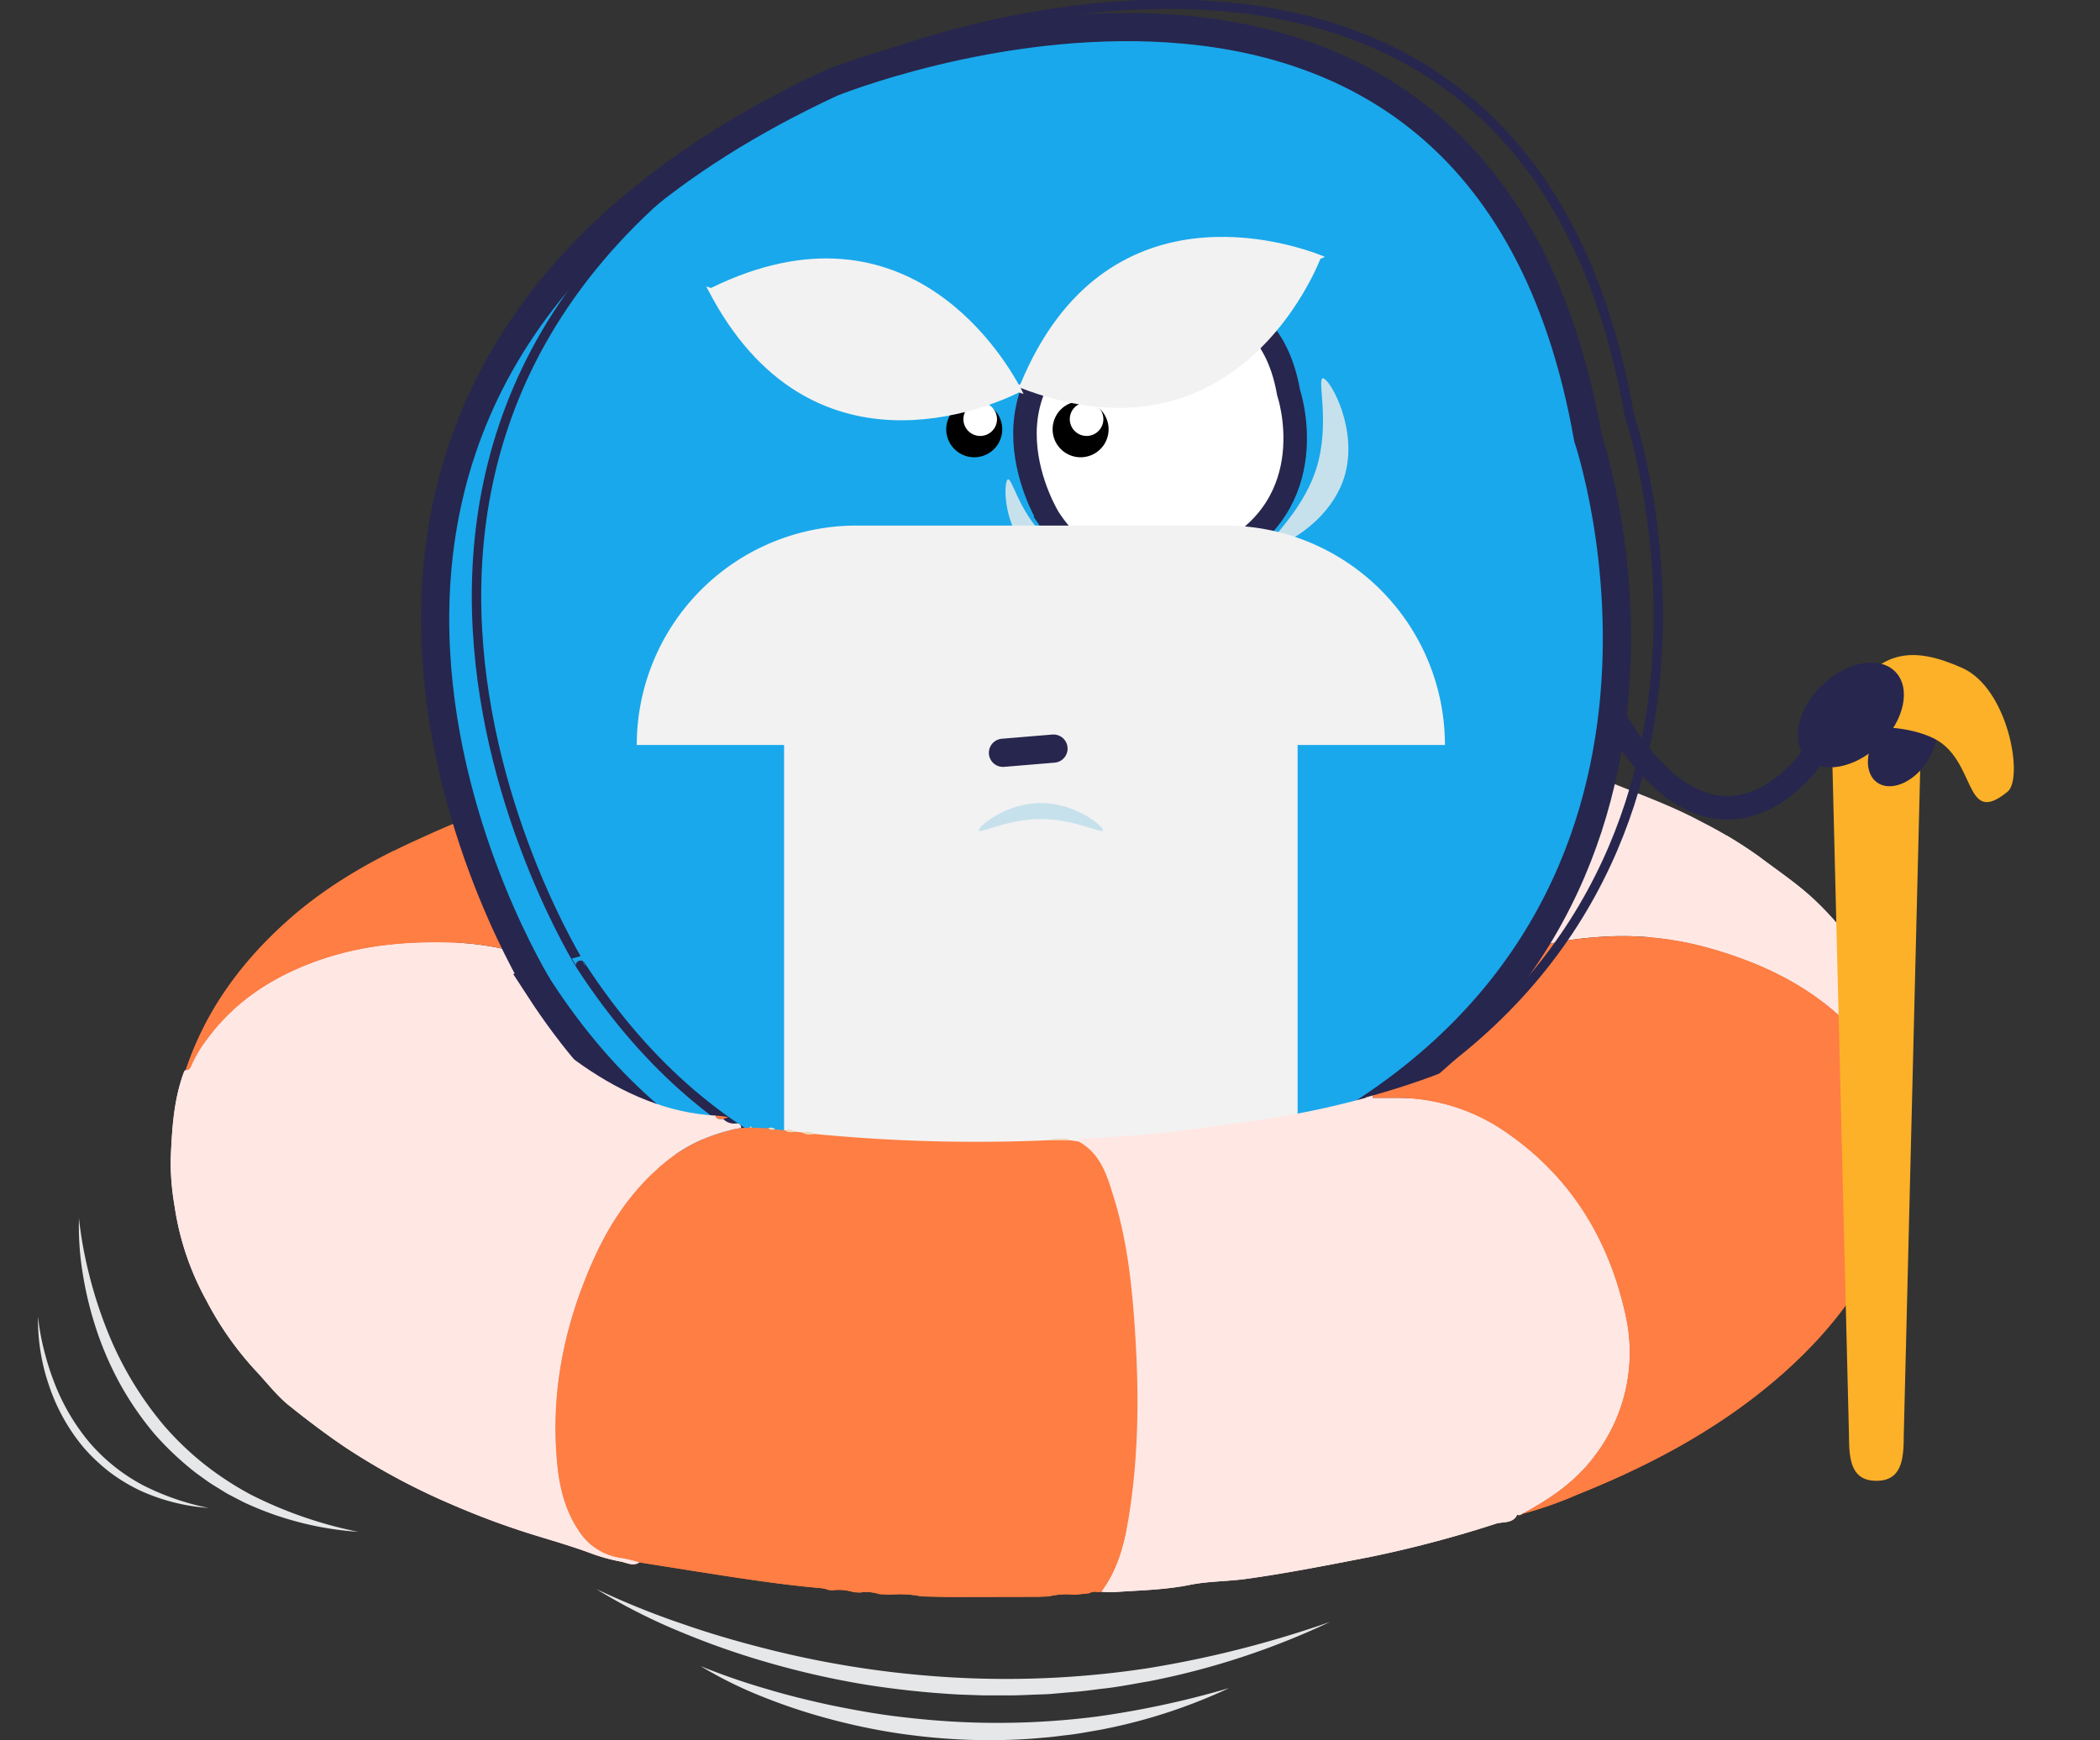 <svg id="Raggruppa_4800" data-name="Raggruppa 4800" xmlns="http://www.w3.org/2000/svg" xmlns:xlink="http://www.w3.org/1999/xlink" width="480.846" height="398.567" viewBox="0 0 480.846 398.567">
  <rect x="0" y="0" width="480.846" height="398.567" fill="#333333" stroke="none"/>
  <defs>
    <clipPath id="clip-path">
      <rect id="Rettangolo_1234" data-name="Rettangolo 1234" width="480.846" height="398.567" fill="none"/>
    </clipPath>
    <clipPath id="clip-path-3">
      <rect id="Rettangolo_1225" data-name="Rettangolo 1225" width="19.275" height="39.516" fill="none"/>
    </clipPath>
    <clipPath id="clip-path-4">
      <rect id="Rettangolo_1224" data-name="Rettangolo 1224" width="18.158" height="38.621" fill="none"/>
    </clipPath>
    <clipPath id="clip-path-5">
      <rect id="Rettangolo_1227" data-name="Rettangolo 1227" width="23.131" height="22.167" fill="none"/>
    </clipPath>
    <clipPath id="clip-path-6">
      <rect id="Rettangolo_1226" data-name="Rettangolo 1226" width="22.283" height="21.449" fill="none"/>
    </clipPath>
    <clipPath id="clip-path-7">
      <rect id="Rettangolo_1229" data-name="Rettangolo 1229" width="28.914" height="7.71" fill="none"/>
    </clipPath>
    <clipPath id="clip-path-8">
      <rect id="Rettangolo_1228" data-name="Rettangolo 1228" width="28.474" height="6.421" fill="none"/>
    </clipPath>
    <clipPath id="clip-path-9">
      <path id="Tracciato_31718" data-name="Tracciato 31718" d="M397.048,210.21c-15.844,26.815-42.661,57.9-110.656,67.993s-115.1-.892-122.527-1.278c-43.654-2.266-76.107-66.715-77.935-67.019L0,228.036,42.051,402.182l385.775-10.056,53.02-138.038s-48.015-49.958-72.733-49.951c-4.686,0-8.539,1.8-11.064,6.072" transform="translate(0 -204.138)" fill="none"/>
    </clipPath>
    <clipPath id="clip-path-11">
      <rect id="Rettangolo_1232" data-name="Rettangolo 1232" width="9.639" height="150.351" fill="none"/>
    </clipPath>
    <clipPath id="clip-path-12">
      <rect id="Rettangolo_1231" data-name="Rettangolo 1231" width="8.982" height="150.314" fill="none"/>
    </clipPath>
  </defs>
  <g id="Raggruppa_4799" data-name="Raggruppa 4799" clip-path="url(#clip-path)">
    <g id="Raggruppa_4789" data-name="Raggruppa 4789">
      <g id="Raggruppa_4788" data-name="Raggruppa 4788" clip-path="url(#clip-path)">
        <path id="Tracciato_31657" data-name="Tracciato 31657" d="M376.332,367.731c-.982,2.1-3.236,1.548-4.833,2.044a269.327,269.327,0,0,1-28.932,7.65c-9.387,1.813-18.778,3.688-28.241,5-4.267.591-8.769.529-12.926,1.371-5.885,1.193-11.758,1.243-17.646,1.686a21.317,21.317,0,0,1-2.655-.12c3.925-5.273,5.4-11.424,6.4-17.758,2.18-13.812,2.241-27.7,1.347-41.6-.664-10.334-1.723-20.64-4.774-30.594-1.552-5.063-2.966-10.346-8.2-13.179.612-1.159,1.706-.638,2.6-.706,5.368-.408,10.757-.611,16.1-1.2,6.934-.755,13.843-1.754,20.75-2.736a197.681,197.681,0,0,0,26.4-5.367,4.094,4.094,0,0,0-2.93-1.4c-2.643-.577-5.4-.49-7.984-1.4.62-.191.83-.363.089-.777-4.176-2.334-5.837-6.094-5.867-10.687-.052-8.042,2.151-15.622,5.435-22.817,8.057-17.648,21.942-28.6,40.331-34.084a53.189,53.189,0,0,1,18.94-1.776c.731.05,1.915.624,2-.921,2.167-.211,3.971.826,5.882,1.607,7.069,2.885,14.286,5.454,21.009,9.1a99.546,99.546,0,0,1,13.006,7.866c4.468,3.38,9.169,6.491,13.208,10.382a71.32,71.32,0,0,1,16.744,24.806,68.162,68.162,0,0,1,4.764,26.921,22.518,22.518,0,0,1-.823,6.388c-.286-3.052-.069-6.13-.847-9.162-2.029-7.919-6.3-14.509-11.922-20.263-9.23-9.446-20.736-14.849-33.283-18.286a73.274,73.274,0,0,0-24.29-2.318c-13.441.879-25.888,4.712-36.673,13.106-7.827,6.093-13.575,13.522-15.256,23.74h4.673a43.882,43.882,0,0,1,24.405,6.917c15.449,10.05,24.687,24.579,28.677,42.272a38.905,38.905,0,0,1-6.859,32.7c-4.376,5.953-10.274,9.969-16.673,13.379h0a.99.99,0,0,1-1.146.2" transform="translate(-28.936 -20.804)" fill="#ffe7e4"/>
        <path id="Tracciato_31658" data-name="Tracciato 31658" d="M174.3,283.635a37,37,0,0,0-17.026,7.522c-7.471,6.025-12.772,13.659-16.681,22.3-6.784,15-10.051,30.676-8.441,47.172.52,5.333,1.771,10.5,4.814,15.086a13.736,13.736,0,0,0,10.05,6.448,36.1,36.1,0,0,1,3.956.973c-1.4.936-2.876.1-4.13-.165a42.481,42.481,0,0,1-6.468-1.732c-4.246-1.617-8.63-2.881-12.98-4.218a183.469,183.469,0,0,1-19.627-7.259A153.663,153.663,0,0,1,84.125,357.1c-4.6-3.06-9-6.409-13.3-9.845-2.871-2.294-5.152-5.327-7.7-8.03a73.476,73.476,0,0,1-11.262-16.033,63.662,63.662,0,0,1-7.3-21.577,61.586,61.586,0,0,1-.917-10.548c.3-6.874.63-13.8,3.1-20.364.05-.134.229-.218.349-.326a1.159,1.159,0,0,0,1.151-.73,28.934,28.934,0,0,1,3.907-6.584c5.8-7.835,13.535-13.135,22.535-16.755,10.2-4.1,20.816-5.4,31.7-5.179a64.667,64.667,0,0,1,28.5,6.788c8.518,4.35,15.487,10.8,22.34,17.314,4.684,4.45,9.323,9.06,11.2,15.57.319,1.105,1.123.63,1.749.788a3.528,3.528,0,0,0,2.564,1.041c.709-.092,1.515-.067,1.549,1.005" transform="translate(-4.576 -25.289)" fill="#ffe7e4"/>
        <path id="Tracciato_31659" data-name="Tracciato 31659" d="M278.479,183.137c-6.2,3.042-10.174,8.175-12.871,14.3a50.781,50.781,0,0,0-3.541,12.95,117.811,117.811,0,0,0,.312,36.547c.934,5.742,2.55,11.268,5.941,16.122-.111.309-.253.674-.634.593-2.334-.492-4.636.072-6.948.109a319.327,319.327,0,0,0-33.687,2.45c-7.819.959-15.6,2.005-23.32,3.6-1.956.405-3.949,1.136-6.033.687,11.593-6.055,14.268-16.492,13.5-28.319-.745-11.395-4.816-21.7-11.377-31.053-6.683-9.522-16.124-13.847-27.411-14.791a72.615,72.615,0,0,0-19.089.891,5.511,5.511,0,0,1-1.2-.041c.581-1.164,1.819-.972,2.768-1.222,11.132-2.923,22.366-5.453,33.722-7.258,8.405-1.335,16.876-2.342,25.362-3.2,10.493-1.057,20.991-2.06,31.516-2.492,10.637-.438,21.3-.267,31.947-.359a1.127,1.127,0,0,1,1.045.481" transform="translate(-15.955 -19.158)" fill="#ffe7e4"/>
        <path id="Tracciato_31660" data-name="Tracciato 31660" d="M404.526,198.12c-1.941-.255-3.9-.457-5.514-1.734,2.011.021,3.958.255,5.514,1.734" transform="translate(-41.851 -20.599)" fill="#f0d7b4"/>
        <path id="Tracciato_31661" data-name="Tracciato 31661" d="M150.9,199.015a1.347,1.347,0,0,1-1.5.355c.407-.5.73-1.357,1.5-.355" transform="translate(-15.671 -20.825)" fill="#f0d7b4"/>
        <path id="Tracciato_31662" data-name="Tracciato 31662" d="M487.1,300.852a1.922,1.922,0,0,1,.3-1.638,1.244,1.244,0,0,1-.3,1.638" transform="translate(-51.085 -31.384)" fill="#f0d7b4"/>
        <path id="Tracciato_31663" data-name="Tracciato 31663" d="M388.1,387.555a.99.99,0,0,0,1.146-.2,1.25,1.25,0,0,1-1.146.2" transform="translate(-40.707 -40.629)" fill="#ed5721"/>
        <path id="Tracciato_31664" data-name="Tracciato 31664" d="M486.059,305.251a.953.953,0,0,1,.32-1.11.855.855,0,0,1-.32,1.11" transform="translate(-50.976 -31.901)" fill="#f0d7b4"/>
        <path id="Tracciato_31665" data-name="Tracciato 31665" d="M294.96,182.782a.411.411,0,0,1-.609.171l.609-.171" transform="translate(-30.874 -19.172)" fill="#f0d7b4"/>
        <path id="Tracciato_31666" data-name="Tracciato 31666" d="M398,196.178l-.7-.208a.5.5,0,0,1,.7.208" transform="translate(-41.672 -20.547)" fill="#f0d7b4"/>
        <path id="Tracciato_31667" data-name="Tracciato 31667" d="M486.721,302.617q.086-.346.171-.692-.086.345-.171.692" transform="translate(-51.051 -31.668)" fill="#f0d7b4"/>
        <path id="Tracciato_31668" data-name="Tracciato 31668" d="M268.848,291.657a4.545,4.545,0,0,1,4.395.038l-4.395-.038" transform="translate(-28.199 -30.534)" fill="#f0d7b4"/>
        <path id="Tracciato_31669" data-name="Tracciato 31669" d="M205.21,289.733c.883-.125,1.783-.382,2.562.323a3.366,3.366,0,0,1-2.562-.323" transform="translate(-21.524 -30.374)" fill="#f0d7b4"/>
        <path id="Tracciato_31670" data-name="Tracciato 31670" d="M200.863,289.2a1.952,1.952,0,0,1,2.09.292,2.391,2.391,0,0,1-2.09-.292" transform="translate(-21.068 -30.317)" fill="#f0d7b4"/>
        <path id="Tracciato_31671" data-name="Tracciato 31671" d="M196.5,288.682a1.406,1.406,0,0,1,1.616.244,1.552,1.552,0,0,1-1.616-.244" transform="translate(-20.611 -30.265)" fill="#f0d7b4"/>
        <path id="Tracciato_31672" data-name="Tracciato 31672" d="M191.768,288.5c.163-.388.329-.363.5,0l-.5,0" transform="translate(-20.114 -30.23)" fill="#f0d7b4"/>
        <path id="Tracciato_31673" data-name="Tracciato 31673" d="M198.79,282.2l-.653.2.653-.2" transform="translate(-20.782 -29.6)" fill="#f0d7b4"/>
        <path id="Tracciato_31674" data-name="Tracciato 31674" d="M261.838,291.693c5.233,2.832,6.646,8.114,8.2,13.178,3.051,9.954,4.109,20.259,4.775,30.593.894,13.9.832,27.786-1.347,41.6-1,6.333-2.472,12.484-6.4,17.758l-.825.11a2.478,2.478,0,0,0-1.943.243l-3.36.346a16.89,16.89,0,0,0-5.862.373l-2.413.093-20.456.044-6.278-.133a25.645,25.645,0,0,0-7.3-.394l-2.405-.139a9.5,9.5,0,0,0-4.4-.355l-1.437-.076a11.442,11.442,0,0,0-4.873-.439l-.944-.089a7.6,7.6,0,0,0-1.36-.372c-7.484-.642-14.913-1.706-22.333-2.843-6.213-.951-12.418-1.956-18.625-2.937l-.941-.14a35.988,35.988,0,0,0-3.955-.973,13.739,13.739,0,0,1-10.05-6.448c-3.042-4.59-4.294-9.754-4.813-15.087-1.611-16.5,1.657-32.171,8.44-47.171,3.91-8.643,9.211-16.279,16.681-22.3a37,37,0,0,1,17.026-7.522l1.927-.079.5,0,3.739.154a1.553,1.553,0,0,0,1.617.244l2.285.223a2.386,2.386,0,0,0,2.09.292l1.8.184a3.373,3.373,0,0,0,2.561.323,381.573,381.573,0,0,0,54.4,1.44l4.395.038,1.893.269" transform="translate(-14.902 -30.263)" fill="#ff7e43"/>
        <path id="Tracciato_31675" data-name="Tracciato 31675" d="M385.379,371.854c6.4-3.411,12.3-7.426,16.673-13.379a38.906,38.906,0,0,0,6.859-32.7c-3.99-17.693-13.228-32.221-28.677-42.272a43.883,43.883,0,0,0-24.4-6.918h-4.674c1.681-10.219,7.429-17.646,15.257-23.739,10.784-8.394,23.231-12.227,36.672-13.107a73.322,73.322,0,0,1,24.29,2.318c12.547,3.438,24.053,8.84,33.283,18.287,5.622,5.754,9.893,12.344,11.922,20.263.778,3.032.561,6.11.847,9.162q-.138,1.6-.277,3.192a1.922,1.922,0,0,0-.3,1.638c-.059.262-.119.525-.178.789-.056.231-.114.462-.17.693l-.269,1.292a.953.953,0,0,0-.319,1.11c-4.562,16.7-14.223,30.089-27.031,41.381-13.862,12.221-29.907,20.78-46.95,27.608a88.6,88.6,0,0,1-12.555,4.388" transform="translate(-36.832 -25.127)" fill="#ff7e43"/>
        <path id="Tracciato_31676" data-name="Tracciato 31676" d="M170.6,277.031c-.625-.158-1.43.318-1.748-.788-1.875-6.509-6.515-11.12-11.2-15.569-6.853-6.511-13.822-12.965-22.34-17.315a64.667,64.667,0,0,0-28.5-6.788c-10.888-.226-21.506,1.079-31.7,5.179-9,3.62-16.739,8.92-22.535,16.755a28.935,28.935,0,0,0-3.907,6.584,1.161,1.161,0,0,1-1.151.731c4.534-13.632,12.766-24.81,23.353-34.246,9.1-8.115,19.646-14.066,30.764-19.02a222.687,222.687,0,0,1,37.093-13.279,1.349,1.349,0,0,0,1.5-.356l.931-.163a5.567,5.567,0,0,0,1.2.041,72.616,72.616,0,0,1,19.089-.892c11.288.943,20.728,5.269,27.411,14.791,6.562,9.349,10.632,19.658,11.377,31.053.772,11.827-1.9,22.264-13.5,28.319l-3.735,1.265-.653.2a80.644,80.644,0,0,0-11.741,3.493" transform="translate(-4.983 -20.731)" fill="#ff7e43"/>
        <path id="Tracciato_31677" data-name="Tracciato 31677" d="M391.494,196.735c-.085,1.546-1.268.971-2,.921a53.189,53.189,0,0,0-18.94,1.776c-18.389,5.483-32.274,16.436-40.331,34.084-3.284,7.195-5.488,14.776-5.435,22.817.03,4.593,1.691,8.353,5.867,10.687.74.414.532.586-.089.777-12.325-2.266-24.788-3.161-37.273-3.939-4.078-.254-8.226.444-12.239-.8-3.391-4.853-5.007-10.38-5.941-16.122a117.78,117.78,0,0,1-.312-36.547,50.713,50.713,0,0,1,3.541-12.95c2.7-6.123,6.668-11.255,12.871-14.3l.953-.2a.412.412,0,0,0,.609-.172,280.272,280.272,0,0,1,33.176,1.556,359.49,359.49,0,0,1,38.6,5.688c6.62,1.369,13.179,3.038,19.765,4.57l.7.208.831.156c1.618,1.277,3.575,1.479,5.514,1.734Z" transform="translate(-28.689 -19.166)" fill="#ff7e43"/>
        <path id="Tracciato_31678" data-name="Tracciato 31678" d="M258.341,355.575l-6.563-43.307,2.626-51.18" transform="translate(-26.408 -27.385)" fill="none" stroke="#27264e" stroke-linecap="round" stroke-linejoin="round" stroke-width="5.384"/>
        <path id="Tracciato_31679" data-name="Tracciato 31679" d="M297.229,244.961l9.186,68.241L302.478,355.2" transform="translate(-31.176 -25.693)" fill="none" stroke="#27264e" stroke-linecap="round" stroke-linejoin="round" stroke-width="5.384"/>
        <path id="Tracciato_31680" data-name="Tracciato 31680" d="M202.057,19.694s148.292-60.366,173.227,81.364c0,0,38.057,111.548-68.24,164.041,0,0-108.924,59.053-171.915-38.057,0,0-85.3-136.482,66.928-207.348" transform="translate(-11.675 -0.726)" fill="#19a8eb"/>
        <path id="Tracciato_31681" data-name="Tracciato 31681" d="M202.057,19.694s148.292-60.366,173.227,81.364c0,0,38.057,111.548-68.24,164.041,0,0-108.924,59.053-171.915-38.057C135.129,227.042,49.828,90.56,202.057,19.694Z" transform="translate(-11.675 -0.726)" fill="none" stroke="#27264e" stroke-miterlimit="10" stroke-width="6.46"/>
        <path id="Tracciato_31682" data-name="Tracciato 31682" d="M212.643,13.85S360.935-46.516,385.87,95.214c0,0,38.057,111.547-68.241,164.04,0,0-108.923,59.054-171.914-38.056C145.715,221.2,60.414,84.715,212.643,13.85Z" transform="translate(-12.785 -0.113)" fill="none" stroke="#27264e" stroke-linecap="round" stroke-linejoin="round" stroke-width="2.153"/>
        <path id="Tracciato_31683" data-name="Tracciato 31683" d="M282.94,79.314s33.911-13.8,39.613,18.606c0,0,8.7,25.508-15.606,37.511,0,0-24.907,13.5-39.312-8.7,0,0-19.505-31.21,15.3-47.415" transform="translate(-27.5 -8.013)" fill="#fff"/>
        <path id="Tracciato_31684" data-name="Tracciato 31684" d="M282.94,79.314s33.911-13.8,39.612,18.606c0,0,8.7,25.508-15.605,37.511,0,0-24.907,13.5-39.312-8.7C267.636,126.729,248.13,95.519,282.94,79.314Z" transform="translate(-27.5 -8.013)" fill="none" stroke="#27264e" stroke-miterlimit="10" stroke-width="5.384"/>
        <path id="Tracciato_31685" data-name="Tracciato 31685" d="M286.683,103.114a3.845,3.845,0,1,1-3.845-3.845,3.845,3.845,0,0,1,3.845,3.845" transform="translate(-29.263 -10.412)" fill="#fff"/>
        <path id="Tracciato_31686" data-name="Tracciato 31686" d="M282.084,109.091a6.41,6.41,0,1,1-6.409-6.409,6.409,6.409,0,0,1,6.409,6.409" transform="translate(-28.243 -10.77)"/>
        <path id="Tracciato_31687" data-name="Tracciato 31687" d="M254.873,109.091a6.41,6.41,0,1,1-6.409-6.409,6.409,6.409,0,0,1,6.409,6.409" transform="translate(-25.388 -10.77)"/>
        <path id="Tracciato_31688" data-name="Tracciato 31688" d="M254.137,106.8a3.846,3.846,0,1,1-3.845-3.845,3.846,3.846,0,0,1,3.845,3.845" transform="translate(-25.849 -10.799)" fill="#fff"/>
        <path id="Tracciato_31689" data-name="Tracciato 31689" d="M281.347,106.8a3.845,3.845,0,1,1-3.845-3.845,3.846,3.846,0,0,1,3.845,3.845" transform="translate(-28.703 -10.799)" fill="#fff"/>
        <path id="Tracciato_31690" data-name="Tracciato 31690" d="M260.69,95.115C308.036,113.508,327,72.033,329.605,65.631l1.024-.439s-.259-.115-.733-.3l.029-.078-.107.045c-6.43-2.535-49.524-17.46-68.915,29.485l-1.054.451c.252.1.5.188.745.285-.013.033-.027.063-.04.1Z" transform="translate(-27.255 -6.357)" fill="#f2f2f2"/>
        <path id="Tracciato_31691" data-name="Tracciato 31691" d="M181.081,73.333c23.331,45.116,64.993,26.565,71.181,23.488l1.059.349s-.119-.256-.349-.712l.072-.04-.111-.037c-3.144-6.156-25.581-45.858-71.183-23.488l-1.087-.36c.121.242.246.47.37.706-.031.017-.062.031-.093.046Z" transform="translate(-18.949 -6.935)" fill="#f2f2f2"/>
        <path id="Tracciato_31692" data-name="Tracciato 31692" d="M457.859,193.273s-21,30.184-44.619-9.186" transform="translate(-43.344 -19.308)" fill="none" stroke="#27264e" stroke-linecap="round" stroke-linejoin="round" stroke-width="5.384"/>
        <g id="Raggruppa_4777" data-name="Raggruppa 4777" transform="translate(290.373 86.643)" style="mix-blend-mode: multiply;isolation: isolate">
          <g id="Raggruppa_4776" data-name="Raggruppa 4776">
            <g id="Raggruppa_4775" data-name="Raggruppa 4775" clip-path="url(#clip-path-3)">
              <g id="Raggruppa_4774" data-name="Raggruppa 4774" transform="translate(0.211 0.001)">
                <g id="Raggruppa_4773" data-name="Raggruppa 4773" clip-path="url(#clip-path-4)">
                  <path id="Tracciato_31693" data-name="Tracciato 31693" d="M337.095,96.82c1.761.558,8.1,12.071,4.722,22.721s-15.2,16.4-16.958,15.841,7.2-7.216,10.581-17.865-.106-21.256,1.655-20.7" transform="translate(-324.634 -96.797)" fill="#c7e1ec"/>
                </g>
              </g>
            </g>
          </g>
        </g>
        <g id="Raggruppa_4782" data-name="Raggruppa 4782" transform="translate(229.654 109.775)" style="mix-blend-mode: multiply;isolation: isolate">
          <g id="Raggruppa_4781" data-name="Raggruppa 4781">
            <g id="Raggruppa_4780" data-name="Raggruppa 4780" clip-path="url(#clip-path-5)">
              <g id="Raggruppa_4779" data-name="Raggruppa 4779" transform="translate(0.572 0.013)">
                <g id="Raggruppa_4778" data-name="Raggruppa 4778" clip-path="url(#clip-path-6)">
                  <path id="Tracciato_31694" data-name="Tracciato 31694" d="M279.412,143.492c-.949.993-10.7,1.465-16.706-4.268s-5.983-15.5-5.036-16.489,2.464,7.163,8.469,12.9,14.221,6.869,13.274,7.861" transform="translate(-257.203 -122.652)" fill="#c7e1ec"/>
                </g>
              </g>
            </g>
          </g>
        </g>
        <path id="Tracciato_31695" data-name="Tracciato 31695" d="M347.936,184.742a50.259,50.259,0,0,0-50.26-50.259H213.149a50.26,50.26,0,0,0-50.26,50.259h33.733V308.927a58.791,58.791,0,1,0,117.582,0V184.742Z" transform="translate(-17.085 -14.106)" fill="#f2f2f2"/>
        <line id="Linea_57" data-name="Linea 57" y1="0.963" x2="11.566" transform="translate(229.654 171.457)" fill="#edecf4"/>
        <line id="Linea_58" data-name="Linea 58" y1="0.963" x2="11.566" transform="translate(229.654 171.457)" fill="none" stroke="#27264e" stroke-linecap="round" stroke-linejoin="round" stroke-width="6.46"/>
        <g id="Raggruppa_4787" data-name="Raggruppa 4787" transform="translate(223.871 183.023)" style="mix-blend-mode: overlay;isolation: isolate">
          <g id="Raggruppa_4786" data-name="Raggruppa 4786">
            <g id="Raggruppa_4785" data-name="Raggruppa 4785" clip-path="url(#clip-path-7)">
              <g id="Raggruppa_4784" data-name="Raggruppa 4784" transform="translate(0.24 0.9)">
                <g id="Raggruppa_4783" data-name="Raggruppa 4783" clip-path="url(#clip-path-8)">
                  <path id="Tracciato_31696" data-name="Tracciato 31696" d="M250.372,211.714c0-1.012,6.374-6.238,14.237-6.238s14.238,5.226,14.238,6.238-6.374-2.568-14.238-2.568-14.237,3.582-14.237,2.568" transform="translate(-250.372 -205.475)" fill="#c7e1ec"/>
                </g>
              </g>
            </g>
          </g>
        </g>
      </g>
    </g>
    <g id="Raggruppa_4791" data-name="Raggruppa 4791" transform="translate(0 182.726)">
      <g id="Raggruppa_4790" data-name="Raggruppa 4790" clip-path="url(#clip-path-9)">
        <path id="Tracciato_31697" data-name="Tracciato 31697" d="M376.332,367.731c-.982,2.1-3.236,1.548-4.833,2.044a269.327,269.327,0,0,1-28.932,7.65c-9.387,1.813-18.778,3.688-28.241,5-4.267.591-8.769.529-12.926,1.371-5.885,1.193-11.758,1.243-17.646,1.686a21.317,21.317,0,0,1-2.655-.12c3.925-5.273,5.4-11.424,6.4-17.758,2.18-13.812,2.241-27.7,1.347-41.6-.664-10.334-1.723-20.64-4.774-30.594-1.552-5.063-2.966-10.346-8.2-13.179.612-1.159,1.706-.638,2.6-.706,5.368-.408,10.757-.611,16.1-1.2,6.934-.755,13.843-1.754,20.75-2.736a197.681,197.681,0,0,0,26.4-5.367,4.094,4.094,0,0,0-2.93-1.4c-2.643-.577-5.4-.49-7.984-1.4.62-.191.83-.363.089-.777-4.176-2.334-5.837-6.094-5.867-10.687-.052-8.042,2.151-15.622,5.435-22.817,8.057-17.648,21.942-28.6,40.331-34.084a53.189,53.189,0,0,1,18.94-1.776c.731.05,1.915.624,2-.921,2.167-.211,3.971.826,5.882,1.607,7.069,2.885,14.286,5.454,21.009,9.1a99.546,99.546,0,0,1,13.006,7.866c4.468,3.38,9.169,6.491,13.208,10.382a71.32,71.32,0,0,1,16.744,24.806,68.162,68.162,0,0,1,4.764,26.921,22.518,22.518,0,0,1-.823,6.388c-.286-3.052-.069-6.13-.847-9.162-2.029-7.919-6.3-14.509-11.922-20.263-9.23-9.446-20.736-14.849-33.283-18.286a73.274,73.274,0,0,0-24.29-2.318c-13.441.879-25.888,4.712-36.673,13.106-7.827,6.093-13.575,13.522-15.256,23.74h4.673a43.882,43.882,0,0,1,24.405,6.917c15.449,10.05,24.687,24.579,28.677,42.272a38.905,38.905,0,0,1-6.859,32.7c-4.376,5.953-10.274,9.969-16.673,13.379h0a.99.99,0,0,1-1.146.2" transform="translate(-28.936 -203.53)" fill="#ffe7e4"/>
        <path id="Tracciato_31698" data-name="Tracciato 31698" d="M261.838,291.693c5.233,2.832,6.646,8.114,8.2,13.178,3.051,9.954,4.109,20.259,4.775,30.593.894,13.9.832,27.786-1.347,41.6-1,6.333-2.472,12.484-6.4,17.758l-.825.11a2.478,2.478,0,0,0-1.943.243l-3.36.346a16.89,16.89,0,0,0-5.862.373l-2.413.093-20.456.044-6.278-.133a25.645,25.645,0,0,0-7.3-.394l-2.405-.139a9.5,9.5,0,0,0-4.4-.355l-1.437-.076a11.442,11.442,0,0,0-4.873-.439l-.944-.089a7.6,7.6,0,0,0-1.36-.372c-7.484-.642-14.913-1.706-22.333-2.843-6.213-.951-12.418-1.956-18.625-2.937l-.941-.14a35.988,35.988,0,0,0-3.955-.973,13.739,13.739,0,0,1-10.05-6.448c-3.042-4.59-4.294-9.754-4.813-15.087-1.611-16.5,1.657-32.171,8.44-47.171,3.91-8.643,9.211-16.279,16.681-22.3a37,37,0,0,1,17.026-7.522l1.927-.079.5,0,3.739.154a1.553,1.553,0,0,0,1.617.244l2.285.223a2.386,2.386,0,0,0,2.09.292l1.8.184a3.373,3.373,0,0,0,2.561.323,381.573,381.573,0,0,0,54.4,1.44l4.395.038,1.893.269" transform="translate(-14.902 -212.989)" fill="#ff7e43"/>
        <path id="Tracciato_31699" data-name="Tracciato 31699" d="M174.3,283.635a37,37,0,0,0-17.026,7.522c-7.471,6.025-12.772,13.659-16.681,22.3-6.784,15-10.051,30.676-8.441,47.172.52,5.333,1.771,10.5,4.814,15.086a13.736,13.736,0,0,0,10.05,6.448,36.1,36.1,0,0,1,3.956.973c-1.4.936-2.876.1-4.13-.165a42.481,42.481,0,0,1-6.468-1.732c-4.246-1.617-8.63-2.881-12.98-4.218a183.469,183.469,0,0,1-19.627-7.259A153.663,153.663,0,0,1,84.125,357.1c-4.6-3.06-9-6.409-13.3-9.845-2.871-2.294-5.152-5.327-7.7-8.03a73.476,73.476,0,0,1-11.262-16.033,63.662,63.662,0,0,1-7.3-21.577,61.586,61.586,0,0,1-.917-10.548c.3-6.874.63-13.8,3.1-20.364.05-.134.229-.218.349-.326a1.159,1.159,0,0,0,1.151-.73,28.934,28.934,0,0,1,3.907-6.584c5.8-7.835,13.535-13.135,22.535-16.755,10.2-4.1,20.816-5.4,31.7-5.179a64.667,64.667,0,0,1,28.5,6.788c8.518,4.35,15.487,10.8,22.34,17.314,4.684,4.45,9.323,9.06,11.2,15.57.319,1.105,1.123.63,1.749.788a3.528,3.528,0,0,0,2.564,1.041c.709-.092,1.515-.067,1.549,1.005" transform="translate(-4.576 -208.015)" fill="#ffe7e4"/>
        <path id="Tracciato_31700" data-name="Tracciato 31700" d="M385.379,371.854c6.4-3.411,12.3-7.426,16.673-13.379a38.906,38.906,0,0,0,6.859-32.7c-3.99-17.693-13.228-32.221-28.677-42.272a43.883,43.883,0,0,0-24.4-6.918h-4.674c1.681-10.219,7.429-17.646,15.257-23.739,10.784-8.394,23.231-12.227,36.672-13.107a73.322,73.322,0,0,1,24.29,2.318c12.547,3.438,24.053,8.84,33.283,18.287,5.622,5.754,9.893,12.344,11.922,20.263.778,3.032.561,6.11.847,9.162q-.138,1.6-.277,3.192a1.922,1.922,0,0,0-.3,1.638c-.059.262-.119.525-.178.789-.056.231-.114.462-.17.693l-.269,1.292a.953.953,0,0,0-.319,1.11c-4.562,16.7-14.223,30.089-27.031,41.381-13.862,12.221-29.907,20.78-46.95,27.608a88.6,88.6,0,0,1-12.555,4.388" transform="translate(-36.832 -207.853)" fill="#ff7e43"/>
        <path id="Tracciato_31701" data-name="Tracciato 31701" d="M170.6,277.031c-.625-.158-1.43.318-1.748-.788-1.875-6.509-6.515-11.12-11.2-15.569-6.853-6.511-13.822-12.965-22.34-17.315a64.667,64.667,0,0,0-28.5-6.788c-10.888-.226-21.506,1.079-31.7,5.179-9,3.62-16.739,8.92-22.535,16.755a28.935,28.935,0,0,0-3.907,6.584,1.161,1.161,0,0,1-1.151.731c4.534-13.632,12.766-24.81,23.353-34.246,9.1-8.115,19.646-14.066,30.764-19.02a222.687,222.687,0,0,1,37.093-13.279,1.349,1.349,0,0,0,1.5-.356l.931-.163a5.567,5.567,0,0,0,1.2.041,72.616,72.616,0,0,1,19.089-.892c11.288.943,20.728,5.269,27.411,14.791,6.562,9.349,10.632,19.658,11.377,31.053.772,11.827-1.9,22.264-13.5,28.319l-3.735,1.265-.653.2a80.644,80.644,0,0,0-11.741,3.493" transform="translate(-4.983 -203.457)" fill="#ff7e43"/>
        <path id="Tracciato_31702" data-name="Tracciato 31702" d="M391.494,196.735c-.085,1.546-1.268.971-2,.921a53.189,53.189,0,0,0-18.94,1.776c-18.389,5.483-32.274,16.436-40.331,34.084-3.284,7.195-5.488,14.776-5.435,22.817.03,4.593,1.691,8.353,5.867,10.687.74.414.532.586-.089.777-12.325-2.266-24.788-3.161-37.273-3.939-4.078-.254-8.226.444-12.239-.8-3.391-4.853-5.007-10.38-5.941-16.122a117.78,117.78,0,0,1-.312-36.547,50.713,50.713,0,0,1,3.541-12.95c2.7-6.123,6.668-11.255,12.871-14.3l.953-.2a.412.412,0,0,0,.609-.172,280.272,280.272,0,0,1,33.176,1.556,359.49,359.49,0,0,1,38.6,5.688c6.62,1.369,13.179,3.038,19.765,4.57l.7.208.831.156c1.618,1.277,3.575,1.479,5.514,1.734Z" transform="translate(-28.689 -201.892)" fill="#ff7e43"/>
        <path id="Tracciato_31703" data-name="Tracciato 31703" d="M278.479,183.137c-6.2,3.042-10.174,8.175-12.871,14.3a50.781,50.781,0,0,0-3.541,12.95,117.811,117.811,0,0,0,.312,36.547c.934,5.742,2.55,11.268,5.941,16.122-.111.309-.253.674-.634.593-2.334-.492-4.636.072-6.948.109a319.327,319.327,0,0,0-33.687,2.45c-7.819.959-15.6,2.005-23.32,3.6-1.956.405-3.949,1.136-6.033.687,11.593-6.055,14.268-16.492,13.5-28.319-.745-11.395-4.816-21.7-11.377-31.053-6.683-9.522-16.124-13.847-27.411-14.791a72.615,72.615,0,0,0-19.089.891,5.511,5.511,0,0,1-1.2-.041c.581-1.164,1.819-.972,2.768-1.222,11.132-2.923,22.366-5.453,33.722-7.258,8.405-1.335,16.876-2.342,25.362-3.2,10.493-1.057,20.991-2.06,31.516-2.492,10.637-.438,21.3-.267,31.947-.359a1.127,1.127,0,0,1,1.045.481" transform="translate(-15.955 -201.885)" fill="#ffe7e4"/>
        <path id="Tracciato_31704" data-name="Tracciato 31704" d="M404.526,198.12c-1.941-.255-3.9-.457-5.514-1.734,2.011.021,3.958.255,5.514,1.734" transform="translate(-41.851 -203.325)" fill="#f0d7b4"/>
        <path id="Tracciato_31705" data-name="Tracciato 31705" d="M150.9,199.015a1.347,1.347,0,0,1-1.5.355c.407-.5.73-1.357,1.5-.355" transform="translate(-15.671 -203.552)" fill="#f0d7b4"/>
        <path id="Tracciato_31706" data-name="Tracciato 31706" d="M487.1,300.852a1.922,1.922,0,0,1,.3-1.638,1.244,1.244,0,0,1-.3,1.638" transform="translate(-51.085 -214.11)" fill="#f0d7b4"/>
        <path id="Tracciato_31707" data-name="Tracciato 31707" d="M388.1,387.555a.99.99,0,0,0,1.146-.2,1.25,1.25,0,0,1-1.146.2" transform="translate(-40.707 -223.355)" fill="#ed5721"/>
        <path id="Tracciato_31708" data-name="Tracciato 31708" d="M486.059,305.251a.953.953,0,0,1,.32-1.11.855.855,0,0,1-.32,1.11" transform="translate(-50.976 -214.627)" fill="#f0d7b4"/>
        <path id="Tracciato_31709" data-name="Tracciato 31709" d="M294.96,182.782a.411.411,0,0,1-.609.171l.609-.171" transform="translate(-30.874 -201.898)" fill="#f0d7b4"/>
        <path id="Tracciato_31710" data-name="Tracciato 31710" d="M398,196.178l-.7-.208a.5.5,0,0,1,.7.208" transform="translate(-41.672 -203.274)" fill="#f0d7b4"/>
        <path id="Tracciato_31711" data-name="Tracciato 31711" d="M486.721,302.617q.086-.346.171-.692-.086.345-.171.692" transform="translate(-51.051 -214.395)" fill="#f0d7b4"/>
        <path id="Tracciato_31712" data-name="Tracciato 31712" d="M268.848,291.657a4.545,4.545,0,0,1,4.395.038l-4.395-.038" transform="translate(-28.199 -213.26)" fill="#f0d7b4"/>
        <path id="Tracciato_31713" data-name="Tracciato 31713" d="M205.21,289.733c.883-.125,1.783-.382,2.562.323a3.366,3.366,0,0,1-2.562-.323" transform="translate(-21.524 -213.1)" fill="#f0d7b4"/>
        <path id="Tracciato_31714" data-name="Tracciato 31714" d="M200.863,289.2a1.952,1.952,0,0,1,2.09.292,2.391,2.391,0,0,1-2.09-.292" transform="translate(-21.068 -213.043)" fill="#f0d7b4"/>
        <path id="Tracciato_31715" data-name="Tracciato 31715" d="M196.5,288.682a1.406,1.406,0,0,1,1.616.244,1.552,1.552,0,0,1-1.616-.244" transform="translate(-20.611 -212.991)" fill="#f0d7b4"/>
        <path id="Tracciato_31716" data-name="Tracciato 31716" d="M191.768,288.5c.163-.388.329-.363.5,0l-.5,0" transform="translate(-20.114 -212.957)" fill="#f0d7b4"/>
        <path id="Tracciato_31717" data-name="Tracciato 31717" d="M198.79,282.2l-.653.2.653-.2" transform="translate(-20.782 -212.326)" fill="#f0d7b4"/>
      </g>
    </g>
    <g id="Raggruppa_4798" data-name="Raggruppa 4798">
      <g id="Raggruppa_4797" data-name="Raggruppa 4797" clip-path="url(#clip-path)">
        <path id="Tracciato_31719" data-name="Tracciato 31719" d="M478.8,358.231h0c-5.589,0-6.265-4.531-6.265-10.12l-3.855-156.134a10.12,10.12,0,0,1,20.239,0l-3.854,156.134c0,5.589-.676,10.12-6.265,10.12" transform="translate(-49.159 -19.075)" fill="#fdb128"/>
        <path id="Tracciato_31720" data-name="Tracciato 31720" d="M480.322,186.414c-3.17,4.416-3.355,9.708-.413,11.822s7.9.248,11.072-4.167,3.355-9.708.411-11.821-7.9-.249-11.07,4.166" transform="translate(-50.117 -19.024)" fill="#27264e"/>
        <path id="Tracciato_31721" data-name="Tracciato 31721" d="M498.612,170.552c10.6,4.685,14.125,25.3,10.42,28.344-10.294,8.454-6.84-7.77-17.442-12.457s-22.968-.161-20.953-4.513c7.862-16.982,17.372-16.059,27.975-11.373" transform="translate(-49.341 -17.58)" fill="#fdb128"/>
        <path id="Tracciato_31722" data-name="Tracciato 31722" d="M465.444,174.724c-5.642,5.451-7.268,12.92-3.633,16.683s11.153,2.39,16.795-3.061,7.269-12.921,3.634-16.682-11.153-2.391-16.8,3.06" transform="translate(-48.235 -17.783)" fill="#27264e"/>
        <g id="Raggruppa_4796" data-name="Raggruppa 4796" transform="translate(428.194 186.878)" style="mix-blend-mode: overlay;isolation: isolate">
          <g id="Raggruppa_4795" data-name="Raggruppa 4795">
            <g id="Raggruppa_4794" data-name="Raggruppa 4794" clip-path="url(#clip-path-11)">
              <g id="Raggruppa_4793" data-name="Raggruppa 4793" transform="translate(0.328 0.019)">
                <g id="Raggruppa_4792" data-name="Raggruppa 4792" clip-path="url(#clip-path-12)">
                  <path id="Tracciato_31723" data-name="Tracciato 31723" d="M481.538,359.109h0c2.128.048,2.929-1.639,2.977-3.768l3.2-142.6a3.855,3.855,0,1,0-7.709-.175l-1.276,142.606c-.048,2.128.674,3.892,2.8,3.94" transform="translate(-478.735 -208.797)" fill="#fdb128"/>
                </g>
              </g>
            </g>
          </g>
        </g>
        <path id="Tracciato_31724" data-name="Tracciato 31724" d="M152.51,406.582a183.55,183.55,0,0,0,20.073,8.105c6.8,2.369,13.733,4.333,20.708,6.051a224.868,224.868,0,0,0,42.526,6.189,215.959,215.959,0,0,0,42.891-2.18,244.161,244.161,0,0,0,41.855-10.632A175.582,175.582,0,0,1,279.221,427.7c-3.594.6-7.173,1.35-10.8,1.721-1.812.214-3.619.48-5.436.651l-5.457.464c-1.817.2-3.645.189-5.469.279-1.824.066-3.648.164-5.474.137H241.1l-5.475-.192a209.272,209.272,0,0,1-21.768-2.324,194.737,194.737,0,0,1-21.332-4.812,183,183,0,0,1-20.612-7.185,134.108,134.108,0,0,1-19.406-9.857" transform="translate(-15.996 -42.646)" fill="#e6e7e8"/>
        <path id="Tracciato_31725" data-name="Tracciato 31725" d="M20.194,311.727a92.529,92.529,0,0,0,2.332,12.879,99.25,99.25,0,0,0,3.959,12.381,78.943,78.943,0,0,0,13.083,22.107,68.861,68.861,0,0,0,9.242,8.9,72.5,72.5,0,0,0,10.772,7.049,96.271,96.271,0,0,0,24.571,8.5,73.657,73.657,0,0,1-25.58-6.474c-1.011-.466-1.986-1.007-2.983-1.509l-1.48-.78-1.427-.875c-.943-.6-1.91-1.158-2.835-1.784l-2.724-1.958a68.737,68.737,0,0,1-9.76-9.187,71.9,71.9,0,0,1-7.6-11.018,74.3,74.3,0,0,1-5.394-12.2,81.5,81.5,0,0,1-3.23-12.873,67.159,67.159,0,0,1-.945-13.165" transform="translate(-2.114 -32.696)" fill="#e6e7e8"/>
        <path id="Tracciato_31726" data-name="Tracciato 31726" d="M9.717,336.839a53.515,53.515,0,0,0,1.423,7.867,60.989,60.989,0,0,0,2.419,7.562,48.239,48.239,0,0,0,7.992,13.5,42.23,42.23,0,0,0,12.225,9.744,58.4,58.4,0,0,0,15.009,5.193,45.244,45.244,0,0,1-15.625-3.956,40.378,40.378,0,0,1-6.993-4.219,42.059,42.059,0,0,1-5.962-5.612,43.792,43.792,0,0,1-7.938-14.179,46.531,46.531,0,0,1-2.55-15.905" transform="translate(-1.018 -35.33)" fill="#e6e7e8"/>
        <path id="Tracciato_31727" data-name="Tracciato 31727" d="M179.264,426.337a152.955,152.955,0,0,0,14.655,5.094c4.936,1.493,9.939,2.722,14.958,3.808,5.033,1.032,10.08,1.966,15.168,2.595s10.19,1.084,15.3,1.315a179,179,0,0,0,30.673-1.284,209.776,209.776,0,0,0,30.24-6.518,124.757,124.757,0,0,1-29.747,9.6c-2.582.431-5.159.952-7.77,1.212-1.3.151-2.6.336-3.909.458l-3.922.334a137.876,137.876,0,0,1-15.743.192,148.029,148.029,0,0,1-15.661-1.571,145.292,145.292,0,0,1-15.365-3.311,133.04,133.04,0,0,1-14.871-4.985,94.284,94.284,0,0,1-14.009-6.935" transform="translate(-18.803 -44.718)" fill="#e6e7e8"/>
      </g>
    </g>
  </g>
</svg>
